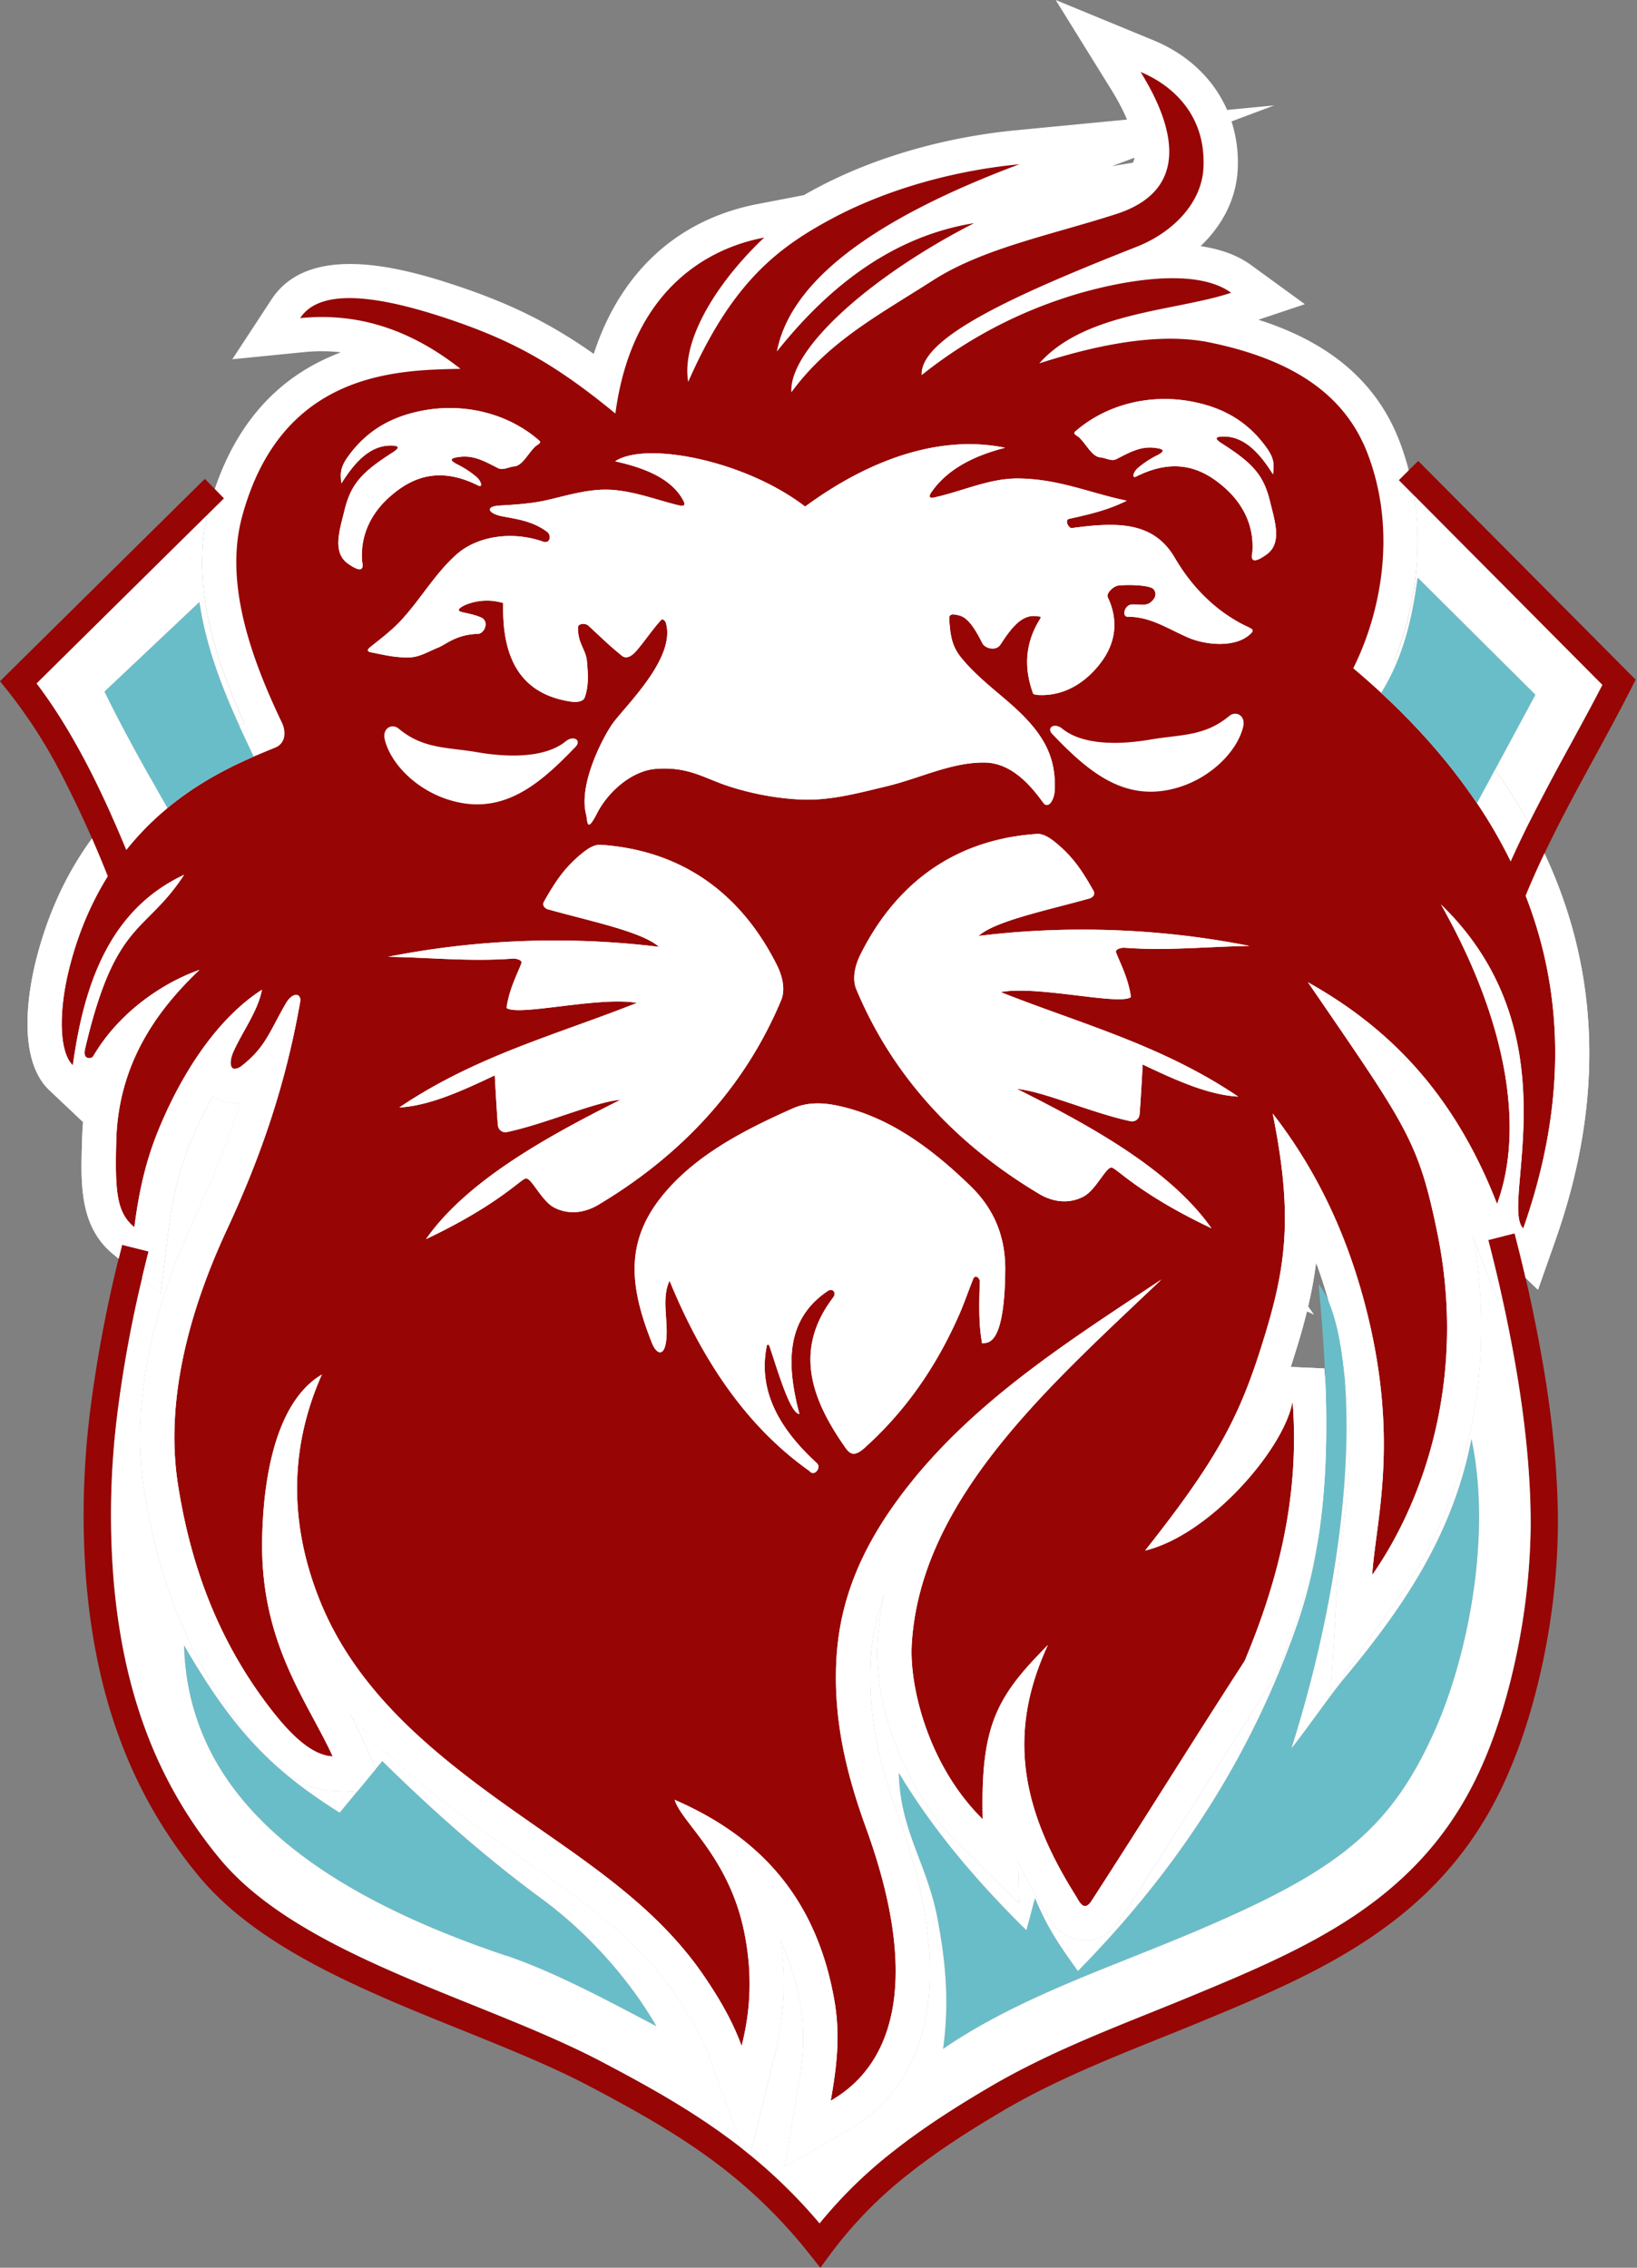 <svg xmlns="http://www.w3.org/2000/svg" width="361" height="500" fill="none"><rect width="100%" height="100%" fill="#808080" stroke="none"/><path fill="#fff" fill-rule="evenodd" d="M119.89 198.94c2.36-4.17 4.33-7.33 8.08-10.48 1.24-1.04 2.87-2.3 4.49-2.2 19.61 1.34 31.83 12.41 38.9 26.6 1.15 2.3 1.9 5.3.9 7.67-8.44 20.21-23.05 34.8-40.3 45.1-3.45 2.05-6.94 2.08-9.78.6-2.83-1.5-5.04-6.74-6.28-6.4-1.25.36-6.38 6-21.95 13.37 8.77-12.48 25.55-22.06 42.9-30.72-5.74.48-16.48 5.32-25.12 7.13-.73.16-1.79-.33-1.92-1.44-.13-1.12-.5-7.39-.7-11.08-7.04 3.36-14.4 6.72-21.04 7.09 16.88-11.41 34.8-16.07 52.37-23.05-8.08-1.53-26.24 3.03-28.73 1.1.59-4.18 2.27-7.22 3.29-9.88.26-.66-1.18-1.05-1.9-1-9.46.72-18.35-.26-27.53-.4a190 190 0 0 1 59.76-2.19c-3.7-3.31-14.92-5.6-24.15-8.18-.99-.17-1.61-.88-1.3-1.64Zm121.33-2.4c-2.36-4.17-4.33-7.32-8.08-10.47-1.24-1.04-2.87-2.3-4.49-2.2-19.61 1.34-31.83 12.4-38.9 26.59-1.15 2.3-1.9 5.3-.9 7.68 8.45 20.21 23.05 34.79 40.3 45.09 3.45 2.06 6.94 2.09 9.78.6 2.83-1.5 5.03-6.74 6.28-6.39 1.25.35 6.38 6 21.95 13.37-8.77-12.49-25.55-22.07-42.9-30.72 5.74.48 16.49 5.31 25.12 7.13.73.15 1.79-.33 1.92-1.45.13-1.12.5-7.38.7-11.07 7.05 3.36 14.4 6.72 21.04 7.08-16.88-11.4-34.8-16.06-52.37-23.04 8.08-1.53 26.24 3.02 28.73 1.1-.59-4.19-2.27-7.22-3.29-9.88-.26-.67 1.18-1.05 1.9-1 9.46.72 18.35-.26 27.53-.4a189.99 189.99 0 0 0-59.76-2.2c3.7-3.3 14.92-5.6 24.15-8.17.99-.18 1.61-.88 1.3-1.65Zm-56.3 47.29c-3.79-.83-7.08-.78-10.18.6-10.72 4.76-21.4 10.28-28.63 19.15-8.47 10.4-7.14 20.36-2.34 32.52.97 2.45 2.59 3.07 3.09-.15.67-4.32-1.12-9.61.8-13.57 7.99 19.5 18.3 33.1 30.92 42 .9 1.23 2.6-.68 1.6-1.75-8.36-7.63-13.1-16.04-11.07-25.93.11-.43.49-.18.58.1 1.95 5.85 4.61 14.9 6.6 14.96-2.9-11-3.05-20.9 6.28-27.13 1-.67 1.97.33 1.2 1.4-8.75 11.45-4.94 22.28 2.5 32.91.99 1.42 1.88 2.56 4.38.3 7.12-6.41 14.73-15.44 20.85-29.33 1.21-2.75 1.97-5.09 3.1-7.88.5-1.26 1.52-.07 1.49.5-.33 7.52 0 10.94.5 13.67.4-.07.8-.08 1.2-.2 2.3-.7 3.81-5.47 3.89-16.06.05-7.24-2.41-13.31-7.58-18.36-9.78-9.53-19-15.54-29.18-17.75Zm-49.26-142.11c6.62-4.45 28.5-.3 41.9 9.97 14.7-10.8 30.19-15.82 44.09-12.96-7.85 2-13.1 5.28-16.16 9.67-.95 1.3-.4 1.55.9 1.2 6.01-1.36 11.88-4.13 18.05-4.1 9.07.06 16.03 3.27 24.04 4.9-3.79 1.9-7.55 2.87-12.67 3.99-1.17.25-.12 2.13.55 2.04 9.71-1.3 17.94-1.6 22.7 6.54 3.6 6.16 8.5 11.28 14.8 14.61 1.9 1 2.96 1.12 2.05 2.04-3.27 3.33-10 2.63-13.91.95-4.36-1.87-8.25-4.61-13.32-4.59-1.3.01-.77-2.52.85-2.69 1.25-.13 2.87.37 3.94-.3.92-.57 1.95-1.86.9-3.1-.71-.82-5.05-1.06-7.69-.79-1.17.12-2.8 1.72-2.39 2.6 2.57 5.43 1.52 10.35-1.5 14.36-3.51 4.68-8.33 7.42-13.66 7.18-1.5-.07-1.31-.35-1.5-.9-1.93-5.62-1.36-10.88 1.65-15.73.5-.8.13-.63-.75-.75-3.2-.43-5.59 2.69-7.88 6.23-1 1.56-3.45.9-4.04-.3-1.65-3.32-3.22-5.62-5.04-6.08-1.73-.44-2.35-.32-2.24.95.24 2.99.41 5.57 2.54 8.23 2.97 3.7 6.78 6.67 10.37 9.77 7.4 6.38 10.78 11.68 10.33 19.75-.08 1.93-1.42 4.11-2.54 2.55-2.67-3.7-6.92-8.75-12.87-8.83-7.31-.1-14.2 3.44-21.45 5.19-5.84 1.4-11.75 3.02-17.76 3-6.07-.04-13-1.49-17.95-3.2-4.97-1.72-8.43-4.12-15.36-3.6-5.4.41-10.61 5.16-12.97 9.78-2.36 4.63-2.05 1.75-2.45.15-1.55-6.2 3.11-15.72 5.59-19.5 2.48-3.77 14.4-14.67 12.02-22.64-.13-.45-.71-.96-1-.65-2 2.17-3.56 4.6-5.48 6.83-1.3 1.5-2.4 1.74-3.2 1.1-2.77-2.24-4.71-4.16-7.33-6.58-.86-.8-2.31-.42-2.34.2-.17 3.53 1.7 4.94 1.94 7.53.25 2.68.46 5.55-.5 8.08-.35.94-1.89 1.04-2.89.9-10.22-1.5-15.41-8.26-15.06-21.75a12.3 12.3 0 0 0-8.43.45c-1.51.71-1.82 1.27-.65 1.54 1.43.34 2.9.61 4.24 1.2.42.18.8.6.9 1.05.12.54 0 1.17-.3 1.64-.28.45-.77.89-1.3.9-4.9.16-7 2.32-8.83 3.04-2.04.81-4.03 2.08-6.23 2.15-3.24.1-5.68-.55-8.48-1.1-1.04-.2-.96-.6-.2-1.2 2.3-1.83 4.68-3.63 6.68-5.78 4.36-4.68 7.58-10.44 12.37-14.67 4.56-4 12.22-5.17 19.03-2.76 1.57.55 1.9-1.4.88-2.17-3.16-2.36-6.64-2.8-9.78-3.4-3.25-.6-4-2.2-.7-2.39 3.34-.18 7.09-.46 9.98-1.1 4.64-1.02 9.3-2.55 14.06-2.4 5.21.19 10.2 2.14 15.26 3.4 1.82.45 1.69-.22 1-1.4-2.55-4.37-8.03-6.77-14.81-8.25Zm-16.72-4.55c.54.53-.41.82-.94 1.32-1.53 1.45-2.78 4.18-4.6 4.34-1.18.1-2.47.93-3.54.4-2.85-1.44-5.3-2.9-8.47-2.5-1.92.23-2.5.63-.65 1.6 1.83.97 2.69 1.48 4.29 2.8 1.1.9 1.49 2.46.45 1.94-9.04-4.55-15.05-1.46-19.46 2.4-3.9 3.4-6.61 8.2-6.18 14.26.5 2.2-.52 2.37-3.1.55-3.54-2.52-1.83-7.4-.74-11.87 1.45-5.93 4.08-8.47 10.62-12.67 1.5-.97 1.48-1.44-.15-1.5-4.7-.17-8.15 3.5-11.17 8.33-.26-1.98-.35-3.39 1.4-5.83 4.05-5.67 9.36-8.81 16.36-10.18 8.92-1.74 18.72.34 25.88 6.6Zm118.14-2c-.54.54.42.82.95 1.33 1.53 1.44 2.77 4.17 4.59 4.34 1.18.1 2.48.93 3.54.4 2.86-1.44 5.3-2.9 8.48-2.5 1.92.23 2.5.62.65 1.6a21.04 21.04 0 0 0-4.3 2.79c-1.09.9-1.48 2.47-.44 1.95 9.03-4.55 15.04-1.47 19.45 2.39 3.9 3.41 6.62 8.21 6.19 14.26-.5 2.2.52 2.38 3.09.55 3.55-2.52 1.84-7.4.75-11.87-1.45-5.92-4.08-8.46-10.63-12.67-1.5-.96-1.48-1.43.15-1.5 4.71-.17 8.15 3.5 11.17 8.34.26-1.99.36-3.4-1.4-5.84-4.05-5.67-9.35-8.8-16.35-10.17-8.93-1.75-18.73.34-25.89 6.6Zm-149.15 65.5c-1.52-1.27-3.66-.08-3.1 2.34 1.35 5.71 8 12.4 16.87 14.01 10.48 1.92 18.05-4.89 25.13-12.27 1.55-1.47-.29-2.75-2.1-1.3-4.3 3.5-11.98 3.69-19.44 2.4-6.7-1.15-11.91-.65-17.36-5.19Zm183.14-2.8c1.51-1.26 3.66-.08 3.09 2.35-1.34 5.7-7.99 12.4-16.86 14.01-10.48 1.92-18.06-4.89-25.14-12.27-1.54-1.48.3-2.76 2.1-1.3 4.31 3.5 11.99 3.68 19.45 2.4 6.7-1.15 11.9-.65 17.36-5.19ZM66.19 70.14c4.46-6.81 17.47-4.99 33.31.4 13.71 4.66 22.95 9.74 36.21 20.65 4.3-32.35 26.78-37.64 32.82-38.8-10.2 9.6-18.36 22.45-16.75 31.81 9.6-21.88 19.64-29.54 31.72-36 11.03-5.92 25.58-10.47 41.3-11.98-33.19 12.42-50.62 26.22-53.47 41.3 13.4-16.88 27.96-25.81 43.49-28.33-22.36 11.41-40.88 27.63-40.3 37.3 8.18-11.16 18.91-16.8 31.32-24.73 11.01-7.04 26.05-9.96 40.3-14.56 16.43-5.3 12.96-19.14 5.39-31.33 6.75 2.79 14.46 9.29 13.86 21.15-.4 8-7.12 14.39-14.66 17.36-26.55 10.47-47.93 20.01-47.48 28.33a100.25 100.25 0 0 1 31.32-16.96c6.64-2.25 27.6-7.98 36.91-1.2-12.21 4.08-32.2 4.18-42.3 15.57 15.34-4.95 27.96-6.62 37.71-4.6 18.48 3.85 29.8 11.64 34.72 24.55 6.56 17.2 2.84 35.23-3.2 47.28 38.9 32.69 55 73.78 37.51 123.5-5.32-5.1 11.59-42.66-18.15-71.43 14.74 26.01 18.41 49.64 12.37 66.04-9.74-25.07-24.51-39.25-41.7-48.88 21.84 31.89 24.33 34.82 28.53 55.26 6.44 31.4-2.57 58.5-14.36 75.42.72-11.83 6.24-29.8-1.6-59.66-3.94-15-10.3-29.15-20.35-42.1 4.39 21.75 3.1 33.01-1.6 48.49-5.3 17.53-9.84 26.8-26.53 47.88 14.29-3.43 30.74-22.5 32.52-32.92 1.62 20.9-3.15 39.55-10.57 57.26-11.64 17.96-22.18 35.01-33.82 52.97-1.7 2.56-2.73-.09-3.5-1.3-11.84-18.88-15.16-35.56-6.08-55.16-11.24 11.33-14.89 17.6-14.36 38.4-12.16-11.98-16.18-29.47-15.66-38.5 1.86-32.42 31.19-57.73 55.06-80.5-20.18 13.43-42.04 27.07-57.36 47.48-9.15 12.2-13.84 23.93-14.36 37.3-.48 12.43 2.1 23.8 6.58 36.12 11.51 31.67 7.16 51.59-7.78 60.15 1.35-7.65 2.16-14.4.8-22.15-4.3-24.56-18.6-36.95-35.21-44.19 1.52 5.12 12.45 12.92 15.56 30.33 1.73 9.67.9 16.99-.8 23.94-2.26-6.18-5.5-11.26-7.98-14.97-10.44-15.56-25.97-25.41-40.9-35.9-18.4-12.94-35.67-26.65-43.99-46.99-6.46-15.84-7.4-32.8.3-50.18-9.65 5.72-12.96 21.44-13.17 36.71-.31 22.75 10.14 35.54 15.56 47.49-4.59-.21-9.3-4.78-13.76-10.58-10.84-14.08-17.35-30.18-20.35-49.28-2.97-18.86 2.7-38.88 10.77-56.26 7.74-16.64 13.02-32.38 16.16-50.22.34-1.93-1.6-2.34-3.14.3-3.7 6.34-4.44 9.69-9.98 13.96-2.56 1.56-2.58-1.09-1.6-3.29 2.05-4.58 5.4-8.91 6.3-13.67-9.25 5.94-17.33 17.4-22.95 31.23-2.73 6.72-4.26 13.7-5.19 21.15-3.84-3.2-4.31-7.55-3.99-19.16.46-16.63 8.67-28.43 18.36-37.6-8.32 2.92-17.9 9.53-23.44 19.05-.35.59-2.39.91-1.8-1.6 6.68-28.63 13.24-25.24 21.84-38.4-16.27 7.58-22.06 23.84-24.54 42-3.03-2.88-3.18-11.86-.8-21.35 8.6-34.15 34.21-44.1 45.4-48.68 2.51-1.04 2.38-3.73 1.5-5.59-7.22-15.05-12.6-31.13-8.79-45.29 8.7-32.3 34.55-32.36 48.18-32.66-12.07-9.5-23.82-12.33-35.36-11.18Z" clip-rule="evenodd"/><path fill="#fff" fill-rule="evenodd" d="m288.47 288.05 1.26 1.78-1.51-.71c-.56 2.27-1.2 4.61-1.94 7.06-.53 1.74-1.07 3.48-1.64 5.2l7.41.35.52 6.64c1.66 21.39-2.93 41.17-11.14 60.76l-.26.62-.37.56c-11.4 17.59-22.4 35.41-33.82 52.98-2.02 3.1-5.3 5.05-9.1 4.4-3.76-.65-5.35-2.93-7.1-5.8a103.34 103.34 0 0 1-6.28-11.47l.23 9.19-13.3-13.11c-10.8-10.64-18.78-28.99-17.9-44.31.21-3.7.74-7.32 1.54-10.84a50.98 50.98 0 0 0-3.14 15.85c-.45 11.66 2.18 22.35 6.14 33.25 7.1 19.55 12.78 47.24-3.9 63.79a34.85 34.85 0 0 1-7.22 5.47l-13.97 8.01 2.8-15.86c1.17-6.66 1.97-12.8.79-19.53a56.9 56.9 0 0 0-4.48-14.6c1.31 8.66.9 16.54-1.22 25.17l-5.9 24.01-8.5-23.22c-1.77-4.82-4.32-9.1-7.16-13.35-9.71-14.49-24.98-24.1-38.98-33.94-12.03-8.46-23.83-17.43-33.18-28.47 1.08 2.05 2.13 4.1 3.09 6.21l5.08 11.2-12.29-.55c-8.2-.37-14.73-7.43-19.4-13.5-12.04-15.66-18.76-33.25-21.82-52.71-3.24-20.59 2.74-42.02 11.38-60.61a209.87 209.87 0 0 0 9.79-24.87 8.22 8.22 0 0 1-6.03-1.43 89.6 89.6 0 0 0-5.15 10.62c-2.5 6.17-3.86 12.65-4.69 19.24l-1.7 13.69-10.6-8.83c-7.56-6.29-6.95-16.23-6.7-25.15.03-1.3.1-2.57.22-3.83l-7.45-7.04c-6.84-6.48-4.98-20.5-2.93-28.67 3.93-15.61 11.77-29.11 24.23-39.4 6.9-5.7 13.89-9.4 21.75-12.8-6.7-14.6-12.11-31.6-7.84-47.47 3.98-14.8 12.17-26.95 26.47-33.27.88-.4 1.75-.75 2.62-1.08-2.65-.3-5.4-.32-8.25-.03l-15.7 1.56 8.65-13.2c8.59-13.1 30.22-6.63 42.05-2.6 11.42 3.88 20.13 8.34 29.01 14.62 5.43-16.8 17.36-29.42 36.16-33.05l10.19-1.96c.86-.5 1.74-.99 2.65-1.47 13.34-7.15 29.1-11.38 44.13-12.83l24.47-2.36a49.5 49.5 0 0 0-3.42-6.5L232.8 0l21.61 8.9c7.52 3.1 13.21 8.5 16.2 15.34l10.4-1-9.43 3.53a29.47 29.47 0 0 1 1.36 10.64c-.34 6.66-3.54 12.43-8.18 16.86 4.2.62 8.06 1.92 11.17 4.2l11.82 8.6-10.24 3.43c13.84 4.39 25.6 12.33 31.15 26.88 5.84 15.3 4.98 32.79-1.07 47.94 38.3 34.29 53.22 77.55 35.46 128.03l-3.88 11.02-5.88-5.62-2.96 8.01-5.54-14.27c5 27.1-.11 56.31-15.99 79.08l-15.36 22.02 1.65-26.8c.22-3.54.75-7.1 1.2-10.62.54-4.11 1-8.2 1.2-12.36.6-11.7-.79-22.96-3.76-34.29-1-3.8-2.16-7.5-3.49-11.14-.4 3.13-.98 6.33-1.76 9.67ZM250.2 34.77l-4.95 1.85 4.6-.75a5.53 5.53 0 0 0 .34-1.1Z" clip-rule="evenodd"/><path fill="#fff" fill-rule="evenodd" d="M232.16 161.96c7.08 7.38 14.66 14.18 25.14 12.27 8.87-1.62 15.51-8.3 16.85-14.01.57-2.43-1.57-3.61-3.09-2.35-5.44 4.54-10.66 4.04-17.35 5.19-7.47 1.28-15.14 1.1-19.46-2.4-1.8-1.46-3.64-.18-2.1 1.3ZM101.7 177.03c10.47 1.91 18.05-4.9 25.13-12.27 1.55-1.48-.29-2.76-2.1-1.3-4.3 3.5-11.98 3.68-19.45 2.4-6.7-1.16-11.9-.65-17.35-5.2-1.52-1.25-3.66-.07-3.1 2.35 1.35 5.72 7.99 12.4 16.86 14.02Z" clip-rule="evenodd"/><path fill="#970505" fill-rule="evenodd" d="M122.18 266.22c-2.83-1.5-5.04-6.73-6.28-6.38-1.25.35-6.38 6-21.95 13.36 8.77-12.48 25.55-22.06 42.9-30.72-5.74.48-16.48 5.32-25.12 7.13-.73.16-1.79-.33-1.92-1.44-.13-1.12-.5-7.39-.7-11.08-7.04 3.36-14.4 6.72-21.04 7.09 16.88-11.41 34.8-16.07 52.37-23.05-8.08-1.53-26.24 3.03-28.73 1.1.59-4.18 2.27-7.22 3.29-9.88.26-.66-1.18-1.05-1.9-1-9.46.72-18.35-.26-27.53-.4a190 190 0 0 1 59.76-2.19c-3.7-3.31-14.92-5.6-24.15-8.18-.99-.17-1.61-.88-1.3-1.64 2.37-4.17 4.34-7.33 8.09-10.48 1.24-1.04 2.87-2.3 4.49-2.2 19.61 1.34 31.83 12.41 38.9 26.6 1.15 2.3 1.9 5.3.9 7.67-8.44 20.21-23.05 34.8-40.3 45.1-3.45 2.05-6.94 2.08-9.78.6Zm56.4 58.16c-12.62-8.9-22.93-22.5-30.92-42-1.92 3.96-.13 9.25-.8 13.57-.5 3.22-2.12 2.6-3.1.15-4.8-12.16-6.12-22.12 2.35-32.52 7.24-8.87 17.91-14.39 28.63-19.15 3.1-1.38 6.4-1.43 10.18-.6 10.19 2.21 19.4 8.22 29.18 17.75 5.17 5.05 7.63 11.12 7.58 18.36-.08 10.6-1.59 15.36-3.9 16.06-.38.12-.8.13-1.2.2-.5-2.73-.82-6.15-.49-13.67.03-.57-.99-1.76-1.5-.5-1.12 2.8-1.88 5.13-3.09 7.88-6.12 13.9-13.73 22.92-20.85 29.33-2.5 2.25-3.4 1.12-4.39-.3-7.43-10.63-11.24-21.46-2.49-32.92.77-1.06-.2-2.06-1.2-1.4-9.33 6.25-9.17 16.14-6.28 27.14-1.99-.07-4.65-9.1-6.6-14.97-.1-.27-.47-.52-.58-.1-2.03 9.9 2.71 18.31 11.07 25.94 1 1.07-.7 2.98-1.6 1.75Zm50.57-61.15c-17.25-10.3-31.85-24.88-40.3-45.09-1-2.38-.25-5.38.9-7.68 7.07-14.18 19.29-25.25 38.9-26.59 1.62-.1 3.25 1.16 4.5 2.2 3.74 3.15 5.71 6.3 8.07 10.47.32.77-.3 1.47-1.3 1.65-9.22 2.57-20.44 4.87-24.13 8.18 19-2.4 40.19-1.74 59.75 2.2-9.18.13-18.07 1.1-27.54.4-.7-.06-2.15.32-1.89.99 1.02 2.66 2.7 5.7 3.3 9.88-2.5 1.92-20.66-2.63-28.74-1.1 17.57 6.98 35.5 11.63 52.37 23.04-6.65-.36-14-3.72-21.05-7.08-.2 3.69-.56 9.95-.7 11.07a1.65 1.65 0 0 1-1.91 1.45c-8.63-1.82-19.38-6.65-25.12-7.13 17.36 8.65 34.13 18.23 42.9 30.72-15.57-7.37-20.7-13.02-21.95-13.37-1.25-.35-3.45 4.9-6.28 6.39-2.84 1.49-6.33 1.46-9.78-.6Zm-84.51-93.7c-5.4.4-10.61 5.15-12.97 9.77-2.36 4.63-2.05 1.75-2.45.15-1.55-6.2 3.11-15.72 5.59-19.5 2.48-3.77 14.4-14.67 12.02-22.64-.13-.45-.71-.96-1-.65-2 2.17-3.56 4.6-5.48 6.83-1.3 1.5-2.4 1.74-3.2 1.1-2.77-2.24-4.71-4.16-7.33-6.58-.86-.8-2.31-.42-2.34.2-.17 3.53 1.7 4.94 1.94 7.53.25 2.68.46 5.55-.5 8.08-.35.94-1.89 1.04-2.89.9-10.22-1.5-15.41-8.26-15.06-21.75a12.3 12.3 0 0 0-8.43.45c-1.51.71-1.82 1.27-.65 1.54 1.43.34 2.9.61 4.24 1.2.42.18.8.6.9 1.05.12.54 0 1.17-.3 1.64-.28.45-.77.89-1.3.9-4.9.16-7 2.32-8.83 3.04-2.04.81-4.03 2.08-6.23 2.15-3.24.1-5.68-.55-8.48-1.1-1.04-.2-.96-.6-.2-1.2 2.3-1.83 4.68-3.63 6.68-5.78 4.36-4.68 7.58-10.44 12.37-14.67 4.56-4 12.22-5.17 19.03-2.76 1.57.55 1.9-1.4.88-2.17-3.16-2.36-6.64-2.8-9.78-3.4-3.25-.6-4-2.2-.7-2.39 3.34-.18 7.09-.46 9.98-1.1 4.64-1.02 9.3-2.55 14.06-2.4 5.21.19 10.2 2.14 15.26 3.4 1.82.45 1.69-.22 1-1.4-2.55-4.37-8.03-6.77-14.81-8.25 6.62-4.45 28.5-.3 41.9 9.97 14.7-10.8 30.19-15.82 44.09-12.96-7.85 2-13.1 5.28-16.16 9.67-.95 1.3-.4 1.55.9 1.2 6.01-1.36 11.88-4.13 18.05-4.1 9.07.06 16.03 3.27 24.04 4.9-3.79 1.9-7.55 2.87-12.67 3.99-1.17.25-.12 2.13.55 2.04 9.71-1.3 17.94-1.6 22.7 6.54 3.6 6.16 8.5 11.28 14.8 14.61 1.9 1 2.96 1.12 2.05 2.04-3.27 3.33-10 2.63-13.91.95-4.36-1.87-8.25-4.61-13.32-4.59-1.3.01-.77-2.52.85-2.69 1.25-.13 2.87.37 3.94-.3.92-.57 1.95-1.86.9-3.1-.71-.82-5.05-1.06-7.69-.79-1.17.12-2.8 1.72-2.39 2.6 2.57 5.43 1.52 10.35-1.5 14.36-3.51 4.68-8.33 7.42-13.66 7.18-1.5-.07-1.31-.35-1.5-.9-1.93-5.62-1.36-10.88 1.65-15.73.5-.8.13-.63-.75-.75-3.2-.43-5.59 2.69-7.88 6.23-1 1.56-3.45.9-4.04-.3-1.65-3.32-3.22-5.62-5.04-6.08-1.73-.44-2.35-.32-2.24.95.24 2.99.41 5.57 2.54 8.23 2.97 3.7 6.78 6.67 10.37 9.77 7.4 6.38 10.78 11.68 10.33 19.75-.08 1.93-1.42 4.11-2.54 2.55-2.67-3.7-6.92-8.75-12.87-8.83-7.31-.1-14.2 3.44-21.45 5.19-5.84 1.4-11.75 3.02-17.76 3-6.07-.04-13-1.49-17.95-3.2-4.97-1.72-8.43-4.12-15.36-3.6Zm-17.8-4.78c-7.09 7.38-14.66 14.19-25.14 12.27-8.88-1.62-15.52-8.3-16.86-14.01-.57-2.42 1.57-3.6 3.09-2.35 5.45 4.54 10.66 4.04 17.36 5.2 7.46 1.27 15.13 1.1 19.45-2.4 1.8-1.47 3.64-.19 2.1 1.3Zm-7.9-67.58c.54.53-.41.82-.94 1.32-1.53 1.45-2.78 4.18-4.6 4.34-1.18.1-2.47.93-3.54.4-2.85-1.44-5.3-2.9-8.47-2.5-1.92.23-2.5.63-.65 1.6 1.83.97 2.69 1.48 4.29 2.8 1.1.9 1.49 2.46.45 1.94-9.04-4.55-15.05-1.46-19.46 2.4-3.9 3.4-6.61 8.2-6.18 14.26.5 2.2-.52 2.37-3.1.55-3.54-2.52-1.83-7.4-.74-11.87 1.45-5.93 4.08-8.47 10.62-12.67 1.5-.97 1.48-1.44-.15-1.5-4.7-.17-8.15 3.5-11.17 8.33-.26-1.98-.35-3.39 1.4-5.83 4.05-5.67 9.36-8.81 16.36-10.18 8.92-1.74 18.72.34 25.88 6.6Zm119.09-.67c-.53-.5-1.49-.8-.95-1.33 7.16-6.26 16.96-8.35 25.89-6.6 7 1.36 12.3 4.5 16.36 10.17 1.75 2.45 1.65 3.85 1.4 5.84-3.03-4.84-6.47-8.5-11.18-8.33-1.63.06-1.65.53-.15 1.5 6.55 4.2 9.18 6.73 10.63 12.66 1.09 4.47 2.8 9.35-.75 11.87-2.57 1.83-3.6 1.65-3.1-.55.44-6.05-2.28-10.85-6.18-14.26-4.4-3.86-10.42-6.94-19.45-2.4-1.04.53-.65-1.04.45-1.94a21.04 21.04 0 0 1 4.29-2.8c1.85-.97 1.27-1.36-.65-1.59-3.17-.4-5.62 1.06-8.48 2.5-1.06.53-2.36-.3-3.54-.4-1.82-.17-3.06-2.9-4.59-4.34Zm36.13 63.72c-1.34 5.7-7.99 12.4-16.86 14.01-10.48 1.92-18.06-4.89-25.14-12.27-1.54-1.48.3-2.76 2.1-1.3 4.31 3.5 11.99 3.68 19.45 2.4 6.7-1.15 11.9-.65 17.36-5.19 1.51-1.26 3.66-.08 3.09 2.35Zm-172.6-78.9c-13.64.3-39.5.36-48.19 32.66-3.8 14.16 1.57 30.24 8.78 45.3.9 1.85 1.02 4.54-1.5 5.58-11.18 4.58-36.8 14.53-45.38 48.68-2.39 9.5-2.24 18.47.8 21.34 2.47-18.15 8.26-34.4 24.53-42-8.6 13.17-15.16 9.78-21.84 38.41-.59 2.51 1.45 2.19 1.8 1.6 5.54-9.52 15.12-16.13 23.44-19.05-9.69 9.17-17.9 20.97-18.36 37.6-.32 11.61.15 15.95 4 19.16.92-7.45 2.45-14.43 5.18-21.15 5.62-13.83 13.7-25.3 22.94-31.23-.9 4.76-4.24 9.1-6.28 13.67-.99 2.2-.97 4.86 1.6 3.3 5.53-4.28 6.28-7.63 9.97-13.97 1.53-2.64 3.48-2.23 3.14-.3-3.14 17.84-8.42 33.58-16.16 50.22-8.08 17.38-13.74 37.4-10.77 56.26 3 19.1 9.51 35.2 20.35 49.28 4.46 5.8 9.17 10.37 13.76 10.58-5.42-11.95-15.87-24.74-15.56-47.49.21-15.27 3.52-31 13.17-36.7-7.7 17.37-6.76 34.33-.3 50.17 8.32 20.34 25.58 34.05 44 46.98 14.92 10.5 30.45 20.35 40.89 35.91 2.49 3.71 5.72 8.79 7.98 14.97a54.56 54.56 0 0 0 .8-23.94c-3.11-17.4-14.04-25.2-15.56-30.33 16.6 7.24 30.9 19.63 35.2 44.2 1.36 7.75.56 14.5-.79 22.14 14.94-8.56 19.3-28.48 7.78-60.15-4.47-12.32-7.06-23.7-6.58-36.11.52-13.38 5.21-25.12 14.36-37.3 15.32-20.42 37.18-34.06 57.36-47.5-23.87 22.78-53.2 48.09-55.06 80.5-.52 9.04 3.5 26.53 15.66 38.51-.53-20.8 3.12-27.07 14.36-38.4-9.08 19.6-5.76 36.28 6.09 55.16.76 1.21 1.8 3.86 3.5 1.3 11.63-17.96 22.17-35.01 33.8-52.97 7.43-17.71 12.2-36.35 10.58-57.26-1.78 10.42-18.23 29.5-32.52 32.92 16.7-21.08 21.22-30.35 26.53-47.88 4.7-15.48 5.99-26.74 1.6-48.48 10.04 12.94 16.41 27.1 20.35 42.1 7.84 29.85 2.32 47.82 1.6 59.65 11.8-16.92 20.8-44.02 14.36-75.42-4.2-20.44-6.69-23.37-28.53-55.26 17.19 9.63 31.96 23.81 41.7 48.88 6.04-16.4 2.37-40.03-12.37-66.04 29.74 28.77 12.83 66.33 18.15 71.43 17.5-49.72 1.4-90.81-37.5-123.5 6.03-12.05 9.75-30.08 3.19-47.28-4.92-12.91-16.24-20.7-34.72-24.54-9.75-2.03-22.37-.36-37.7 4.59 10.08-11.4 30.08-11.49 42.3-15.57-9.32-6.78-30.28-1.05-36.92 1.2a100.25 100.25 0 0 0-31.32 16.96c-.45-8.32 20.93-17.86 47.48-28.33 7.54-2.97 14.26-9.35 14.66-17.36.6-11.86-7.1-18.36-13.86-21.15 7.57 12.19 11.04 26.03-5.39 31.33-14.25 4.6-29.29 7.52-40.3 14.56-12.41 7.93-23.14 13.57-31.32 24.74-.58-9.68 17.94-25.9 40.3-37.3-15.53 2.5-30.1 11.44-43.5 28.32 2.86-15.08 20.3-28.88 53.47-41.3-15.7 1.51-30.26 6.06-41.3 11.97-12.07 6.47-22.1 14.13-31.72 36.01-1.6-9.36 6.57-22.22 16.76-31.82-6.04 1.17-28.53 6.46-32.82 38.8-13.26-10.9-22.5-15.98-36.2-20.64-15.85-5.39-28.86-7.21-33.32-.4 11.54-1.15 23.29 1.68 35.36 11.18Z" clip-rule="evenodd"/><path fill="#fff" fill-rule="evenodd" d="M115.9 259.84c1.24-.35 3.44 4.9 6.28 6.39 2.84 1.49 6.33 1.45 9.78-.6 17.25-10.3 31.85-24.88 40.3-45.1.99-2.37.25-5.37-.9-7.67-7.07-14.18-19.29-25.26-38.9-26.59-1.63-.1-3.25 1.15-4.5 2.2-3.74 3.14-5.72 6.3-8.08 10.47-.31.76.3 1.47 1.3 1.65 9.22 2.56 20.44 4.86 24.14 8.18a190 190 0 0 0-59.75 2.2c9.18.13 18.07 1.1 27.53.39.71-.05 2.15.33 1.9 1-1.03 2.65-2.7 5.7-3.3 9.87 2.5 1.93 20.65-2.62 28.73-1.1-17.56 6.99-35.48 11.64-52.37 23.05 6.65-.37 14-3.72 21.05-7.08.2 3.69.57 9.95.7 11.07a1.65 1.65 0 0 0 1.92 1.45c8.63-1.82 19.38-6.65 25.11-7.14-17.35 8.66-34.12 18.24-42.9 30.73 15.58-7.37 20.7-13.02 21.95-13.37ZM174.74 244.43c-10.72 4.76-21.4 10.28-28.63 19.15-8.48 10.4-7.14 20.36-2.34 32.52.97 2.46 2.59 3.08 3.09-.15.67-4.32-1.12-9.6.8-13.56 7.99 19.5 18.3 33.1 30.92 42 .9 1.22 2.6-.69 1.6-1.75-8.36-7.63-13.1-16.05-11.08-25.94.12-.42.5-.17.59.1 1.95 5.86 4.61 14.9 6.6 14.96-2.9-10.99-3.05-20.89 6.28-27.13 1-.67 1.97.33 1.2 1.4-8.75 11.45-4.95 22.28 2.5 32.92.99 1.42 1.88 2.55 4.38.3 7.12-6.42 14.72-15.44 20.85-29.33 1.21-2.75 1.97-5.1 3.1-7.88.5-1.27 1.51-.08 1.49.5-.33 7.51 0 10.94.5 13.66.4-.06.8-.08 1.2-.2 2.3-.7 3.81-5.46 3.89-16.06.04-7.23-2.41-13.3-7.58-18.35-9.78-9.54-19-15.54-29.18-17.76-3.8-.82-7.08-.78-10.18.6ZM188.85 218.14c8.44 20.2 23.04 34.79 40.3 45.09 3.44 2.05 6.94 2.09 9.77.6 2.84-1.5 5.04-6.74 6.29-6.39 1.25.35 6.37 6 21.94 13.37-8.76-12.49-25.54-22.07-42.9-30.72 5.75.48 16.5 5.31 25.12 7.13.74.15 1.8-.33 1.92-1.45.13-1.12.5-7.38.7-11.07 7.05 3.36 14.4 6.72 21.05 7.08-16.88-11.4-34.8-16.06-52.37-23.04 8.08-1.53 26.23 3.02 28.73 1.1-.6-4.19-2.27-7.22-3.3-9.88-.25-.67 1.19-1.05 1.9-1 9.47.71 18.36-.26 27.53-.4a190 190 0 0 0-59.75-2.2c3.7-3.3 14.92-5.6 24.14-8.17 1-.18 1.62-.89 1.3-1.65-2.36-4.17-4.34-7.33-8.08-10.47-1.24-1.05-2.87-2.3-4.49-2.2-19.62 1.33-31.83 12.4-38.9 26.59-1.16 2.3-1.9 5.3-.9 7.68ZM232.57 174.41c.45-8.08-2.93-13.37-10.32-19.75-3.6-3.1-7.41-6.06-10.38-9.78-2.12-2.66-2.3-5.24-2.54-8.23-.1-1.27.5-1.39 2.24-.94 1.82.46 3.39 2.75 5.04 6.08.6 1.2 3.04 1.85 4.04.3 2.3-3.55 4.68-6.67 7.88-6.23.88.11 1.24-.05.75.74-3 4.86-3.57 10.12-1.65 15.74.2.55 0 .83 1.5.9 5.34.24 10.15-2.51 13.67-7.19 3.01-4 4.06-8.93 1.5-14.36-.42-.87 1.22-2.47 2.39-2.6 2.63-.27 6.97-.02 7.68.8 1.05 1.24.02 2.52-.9 3.1-1.07.67-2.68.16-3.94.3-1.62.17-2.14 2.7-.85 2.69 5.07-.03 8.96 2.71 13.32 4.59 3.91 1.68 10.64 2.38 13.91-.95.92-.93-.16-1.05-2.04-2.05-6.31-3.33-11.22-8.44-14.81-14.6-4.75-8.15-12.99-7.84-22.7-6.54-.66.09-1.72-1.8-.55-2.05 5.12-1.11 8.88-2.08 12.67-3.99-8.01-1.63-14.96-4.83-24.04-4.89-6.17-.03-12.03 2.73-18.05 4.1-1.3.34-1.85.1-.9-1.2 3.06-4.4 8.31-7.68 16.16-9.68-13.9-2.86-29.4 2.16-44.1 12.97-13.38-10.27-35.27-14.42-41.89-9.98 6.79 1.49 12.27 3.89 14.81 8.26.69 1.17.82 1.85-1 1.4-5.05-1.27-10.05-3.22-15.26-3.4-4.75-.16-9.42 1.37-14.06 2.4-2.89.64-6.64.91-9.98 1.1-3.3.18-2.55 1.78.7 2.39 3.15.6 6.63 1.03 9.78 3.4 1.02.76.7 2.72-.88 2.16-6.8-2.4-14.47-1.24-19.02 2.77-4.8 4.23-8.01 9.99-12.37 14.66-2.01 2.16-4.38 3.96-6.69 5.79-.76.6-.84 1 .2 1.2 2.8.54 5.24 1.2 8.48 1.1 2.2-.07 4.2-1.34 6.24-2.15 1.83-.73 3.92-2.89 8.82-3.04.53-.02 1.02-.46 1.3-.9.3-.47.42-1.1.3-1.65a1.6 1.6 0 0 0-.9-1.04c-1.34-.6-2.8-.86-4.24-1.2-1.17-.28-.86-.83.65-1.55a12.3 12.3 0 0 1 8.43-.45c-.35 13.5 4.84 20.26 15.06 21.75 1 .14 2.54.05 2.9-.9.95-2.52.74-5.4.5-8.08-.24-2.58-2.12-3.99-1.95-7.53.03-.62 1.48-1 2.34-.2 2.62 2.43 4.56 4.35 7.34 6.59.79.63 1.9.4 3.19-1.1 1.92-2.23 3.5-4.67 5.49-6.84.28-.3.86.2 1 .65 2.37 7.98-9.55 18.87-12.03 22.65-2.47 3.77-7.13 13.3-5.58 19.5.4 1.6.08 4.47 2.44-.15s7.57-9.37 12.97-9.78c6.93-.52 10.39 1.88 15.36 3.6a60.3 60.3 0 0 0 17.96 3.19c6 .03 11.92-1.6 17.75-3 7.26-1.75 14.14-5.28 21.45-5.18 5.95.08 10.2 5.12 12.87 8.82 1.13 1.57 2.46-.61 2.54-2.54ZM86.03 109.46c4.4-3.85 10.42-6.94 19.45-2.4 1.04.53.65-1.04-.45-1.94a21 21 0 0 0-4.29-2.79c-1.86-.97-1.27-1.37.65-1.6 3.17-.4 5.62 1.06 8.48 2.5 1.06.53 2.36-.3 3.54-.4 1.82-.16 3.06-2.9 4.59-4.34.53-.5 1.49-.79.94-1.32-7.15-6.27-16.95-8.35-25.88-6.61-7 1.36-12.3 4.5-16.36 10.17-1.75 2.45-1.65 3.86-1.4 5.84 3.02-4.83 6.47-8.5 11.18-8.33 1.62.06 1.65.53.15 1.5-6.55 4.2-9.18 6.74-10.63 12.67-1.09 4.46-2.8 9.35.75 11.87 2.57 1.82 3.6 1.64 3.1-.55-.44-6.05 2.28-10.85 6.18-14.27ZM237.08 95.18c-.54.53.42.81.95 1.32 1.53 1.45 2.77 4.17 4.59 4.34 1.18.1 2.48.93 3.54.4 2.86-1.44 5.3-2.9 8.48-2.5 1.92.23 2.5.62.65 1.6a20.99 20.99 0 0 0-4.3 2.8c-1.09.89-1.48 2.46-.44 1.94 9.03-4.55 15.04-1.47 19.45 2.39 3.9 3.41 6.62 8.21 6.19 14.27-.5 2.19.52 2.37 3.09.54 3.55-2.52 1.84-7.4.75-11.87-1.45-5.92-4.08-8.46-10.63-12.67-1.5-.96-1.48-1.43.15-1.5 4.71-.16 8.15 3.5 11.17 8.34.26-1.99.36-3.39-1.4-5.84-4.05-5.67-9.35-8.8-16.35-10.17-8.93-1.74-18.73.34-25.89 6.6Z" clip-rule="evenodd"/><path fill="#69BDC8" fill-rule="evenodd" d="M40.6 362.76c.85 30.81 24.47 52.8 71.02 68.43 10.94 3.68 23.6 10.57 33.12 15.56-5.52-9.64-14.5-20.18-25.34-28.13-12.52-9.18-24.07-19.49-35.11-30.33l-9.38 11.38c-14.97-9.44-23.34-17.97-34.32-36.91ZM198.2 390.9c.3 12.85 6.28 19.95 8.58 32.31 1.6 8.6 2.69 17.63 1.2 28.53 16.3-11.16 35.6-17.47 54.27-25.34 31.95-13.45 44.18-22.3 54.26-45.08 6.97-15.75 12.6-42.43 7.98-64.05-4.16 21.53-15.5 37.69-28.13 52.87-3.05 3.67-8.58 11.64-11.57 15.36 16.34-51.8 13.92-93.03 5.99-102.34 2.57 27.13 3.1 52.73-4.8 75.21-9.85 28.08-25.37 52.9-48.27 76.21-5.07-7-6.93-10.12-9.48-16.06-.6 2.13-1.3 4.96-1.9 7.09-10.52-10.43-20.26-21.63-28.13-34.72ZM55.96 166.81c-5.25-10.9-10.26-22.21-11.98-34.08l-20.95 19.75c3.73 7.66 8.63 16.5 13.88 25.69 6.73-5.57 13.65-9.01 19.05-11.36ZM304.57 152.77a138.1 138.1 0 0 1 21.13 24.33l12.9-23.92-25.98-25.84c-1.05 7.6-2.65 16.77-8.05 25.43Z" clip-rule="evenodd"/><path fill="#970505" fill-rule="evenodd" d="m49.39 109.88-21.62 21.35-19.7 19.46c3.95 5.2 7.57 11.1 10.96 17.57 3.83 7.3 7.37 15.35 10.82 24.03l-5.58 2.21a248.62 248.62 0 0 0-10.56-23.46 113.72 113.72 0 0 0-12-18.72L0 150.2l1.94-1.92 21.61-21.35 21.62-21.35 4.22 4.3ZM32.77 275.92a287.36 287.36 0 0 0-6.89 35.73 178.57 178.57 0 0 0-.87 36.25c1.03 12.53 3.41 23.8 7.27 34.03a97.18 97.18 0 0 0 16.12 27.81c12.13 14.72 34.56 23.76 55.8 32.32 10.14 4.08 20.02 8.07 28.54 12.55 9.8 5.16 18.64 10.1 26.91 16.1a117.1 117.1 0 0 1 21.09 19.5 100.7 100.7 0 0 1 16.09-15.75c6.73-5.33 13.98-9.94 21.43-14.32 11.32-6.66 23.42-11.53 35.48-16.38 3.1-1.25 6.2-2.5 9.58-3.9 12.41-5.15 24.6-10.3 35.24-17.42 10.5-7.02 19.64-16.01 26.25-28.95 4.02-7.88 7.04-17.1 9.12-26.39a146.63 146.63 0 0 0 3.62-30.47c.05-10.75-1.1-21.91-2.85-32.7a346.11 346.11 0 0 0-6.5-30.53l5.82-1.48a352.07 352.07 0 0 1 6.62 31.07c1.8 11.06 2.97 22.53 2.92 33.66a152.91 152.91 0 0 1-3.76 31.77c-2.18 9.72-5.36 19.43-9.64 27.8-7.14 13.99-16.97 23.68-28.26 31.22-11.15 7.45-23.6 12.73-36.27 17.98-3 1.25-6.32 2.58-9.65 3.92-11.87 4.78-23.78 9.57-34.68 15.98-7.25 4.27-14.28 8.74-20.75 13.86a92.15 92.15 0 0 0-17.31 17.65l-2.33 3.17-2.45-3.08a111.64 111.64 0 0 0-22.34-21.34c-8-5.79-16.63-10.6-26.19-15.64-8.26-4.35-17.99-8.27-27.97-12.3-21.93-8.83-45.08-18.16-58.2-34.08a103.13 103.13 0 0 1-17.1-29.5c-4.08-10.8-6.58-22.6-7.66-35.67a184.45 184.45 0 0 1 .9-37.45 293.3 293.3 0 0 1 7.03-36.48l5.84 1.46ZM328.94 200.2c4.78-12.9 11.17-24.64 17.46-36.17 2.35-4.33 4.7-8.62 6.96-13.02l-44.88-45.14 4.27-4.24 46.42 46.69 1.53 1.54-.98 1.93c-2.52 4.97-5.27 10.02-8.04 15.11-6.16 11.3-12.43 22.8-17.09 35.38l-5.65-2.07Z" clip-rule="evenodd"/><path fill="#fff" fill-rule="evenodd" d="m165.41 475.14 5.46-22.24a62.27 62.27 0 0 0 1.22-25.17 56.9 56.9 0 0 1 4.48 14.6c1.18 6.73.38 12.87-.8 19.53l-2.79 15.86 13.97-8a34.8 34.8 0 0 0 7.22-5.49c16.68-16.55 11-44.23 3.9-63.79-3.96-10.9-6.59-21.58-6.14-33.24a50.98 50.98 0 0 1 3.14-15.85 65.68 65.68 0 0 0-1.54 10.84c-.88 15.32 7.1 33.67 17.9 44.3l13.3 13.12-.23-9.19c1.76 3.8 3.87 7.62 6.28 11.47 1.75 2.87 3.34 5.15 7.1 5.8 3.8.65 7.08-1.3 9.1-4.4 11.42-17.57 22.43-35.4 33.82-52.98l.37-.56.26-.62a153.13 153.13 0 0 0 9.13-29.02c1.84-11.26 2.2-23.11 1.72-35.4l-.23-2.98-7.41-.34c.57-1.73 1.11-3.47 1.64-5.21.74-2.45 1.39-4.8 1.94-7.06l1.5.7-1.25-1.77a94.2 94.2 0 0 0 1.76-9.67c1.04 2.83 1.97 5.7 2.8 8.64 1.54 3.6 2.7 8.78 3.35 15.28a106.5 106.5 0 0 1 1.1 21.51c-.2 4.15-.66 8.25-1.2 12.36-.45 3.52-.98 7.08-1.2 10.63l-1.65 26.8 15.36-22.03c15.88-22.77 20.99-51.99 15.99-79.09l5.54 14.28.67-1.8c-.9-4-1.85-7.87-2.8-11.55l5.82-1.49c.82 3.16 1.63 6.44 2.41 9.83l2.74 2.62 3.88-11.02c11.01-31.31 9.46-59.84-2.44-85.18a185.9 185.9 0 0 0-4.15 9.34c8.57 21.93 8.96 46.37-.53 73.34-5.32-5.1 11.58-42.66-18.15-71.43 14.74 26.01 18.41 49.64 12.37 66.04-9.74-25.07-24.51-39.25-41.7-48.88 21.84 31.89 24.33 34.82 28.53 55.26 6.44 31.4-2.57 58.5-14.36 75.42.72-11.83 6.24-29.8-1.6-59.65-3.94-15-10.3-29.15-20.35-42.1 4.39 21.75 3.1 33-1.6 48.48-5.3 17.53-9.84 26.8-26.53 47.88 14.29-3.43 30.74-22.5 32.52-32.92 1.62 20.9-3.15 39.55-10.57 57.26-11.64 17.96-22.18 35.02-33.82 52.97-1.7 2.56-2.73-.08-3.5-1.3-11.84-18.88-15.16-35.56-6.08-55.16-11.24 11.33-14.89 17.6-14.36 38.4-12.16-11.98-16.18-29.47-15.66-38.5 1.86-32.42 31.19-57.72 55.06-80.5-20.18 13.43-42.04 27.07-57.36 47.48-9.15 12.2-13.84 23.93-14.36 37.31-.48 12.42 2.1 23.79 6.58 36.11 11.51 31.67 7.16 51.59-7.78 60.15 1.35-7.65 2.15-14.4.8-22.15-4.3-24.56-18.6-36.94-35.22-44.19 1.53 5.12 12.46 12.92 15.57 30.33 1.73 9.67.9 16.99-.8 23.94-2.26-6.18-5.5-11.25-7.98-14.96-10.44-15.57-25.97-25.42-40.9-35.91-18.41-12.94-35.67-26.65-44-46.99-6.45-15.84-7.4-32.8.3-50.17-9.64 5.7-12.95 21.43-13.16 36.7-.31 22.75 10.14 35.54 15.56 47.49-4.59-.2-9.3-4.78-13.76-10.58-10.84-14.08-17.35-30.18-20.35-49.28-2.97-18.86 2.7-38.88 10.77-56.25 7.74-16.65 13.02-32.38 16.16-50.23.34-1.92-1.6-2.34-3.14.3-3.7 6.34-4.44 9.7-9.98 13.96-2.56 1.57-2.58-1.08-1.6-3.29 2.05-4.58 5.4-8.91 6.3-13.66-9.25 5.93-17.33 17.4-22.95 31.22-2.73 6.72-4.26 13.7-5.19 21.15-3.84-3.2-4.31-7.55-3.99-19.16.46-16.63 8.67-28.43 18.36-37.6-8.32 2.92-17.9 9.53-23.45 19.05-.34.59-2.38.91-1.8-1.6 6.69-28.63 13.25-25.24 21.85-38.4-16.27 7.58-22.06 23.84-24.54 42-3.03-2.88-3.18-11.85-.8-21.35a70.54 70.54 0 0 1 8.49-20.33 321.1 321.1 0 0 0-3.47-8.32c-5.8 7.9-9.84 16.93-12.33 26.81-2.05 8.17-3.9 22.2 2.93 28.66l7.45 7.05c-.11 1.26-.19 2.53-.23 3.82-.24 8.93-.85 18.87 6.7 25.16l1.37 1.13.76-3.06 5.84 1.46c-.5 1.97-.98 3.94-1.44 5.9l4.07 3.4 1.71-13.69c.83-6.6 2.18-13.07 4.7-19.24 1.38-3.4 3.1-7.05 5.14-10.62a8.21 8.21 0 0 0 6.03 1.43c-2.68 8.4-5.95 16.6-9.79 24.87-8.64 18.59-14.62 40.02-11.38 60.6 3.06 19.47 9.78 37.06 21.82 52.71 4.67 6.08 11.2 13.14 19.4 13.51l5.69.26 4.17-5.06-2.65-5.85c-.96-2.1-2-4.16-3.09-6.2 9.35 11.03 21.15 20 33.18 28.45 14 9.84 29.27 19.46 38.98 33.94 2.84 4.25 5.4 8.54 7.16 13.36l7.4 20.21c.52.4 1.03.82 1.54 1.24Z" clip-rule="evenodd"/><path fill="#fff" fill-rule="evenodd" d="m23.04 152.48 20.94-19.75c1.37 9.42 4.8 18.5 8.8 27.28l1.15-.5c-6.48-14.16-11.77-30.56-8.2-46.01l-17.96 17.73-19.7 19.46c3.95 5.2 7.57 11.1 10.96 17.57 1.9 3.62 3.72 7.42 5.5 11.39 1.13 2.5 2.24 5.09 3.33 7.73a62.5 62.5 0 0 1 9.06-9.21c-5.26-9.19-10.16-18.03-13.88-25.69ZM312.62 127.34l25.98 25.84-8.9 16.51c2.74 3.84 5.24 7.77 7.46 11.79a538.8 538.8 0 0 1 9.24-17.46c2.35-4.32 4.7-8.62 6.96-13.01L311.8 109.2a69 69 0 0 1-4.21 36.12l.54.49c2.65-6.46 3.72-12.89 4.5-18.47ZM111.62 431.2c-46.55-15.64-70.17-37.62-71.03-68.44 10.98 18.95 19.35 27.48 34.32 36.91l3.81-4.62-5.69-.26c-8.2-.37-14.72-7.43-19.4-13.5-12.04-15.66-18.76-33.25-21.82-52.71-3.24-20.58 2.74-42.02 11.38-60.61A209.86 209.86 0 0 0 53 243.1a8.21 8.21 0 0 1-6.04-1.44 89.68 89.68 0 0 0-5.14 10.62c-2.51 6.17-3.87 12.65-4.7 19.25l-1.7 13.68-4.08-3.4a272.37 272.37 0 0 0-5.45 29.83 178.56 178.56 0 0 0-.87 36.25c1.03 12.54 3.41 23.8 7.27 34.04a97.2 97.2 0 0 0 16.12 27.81c12.13 14.72 34.56 23.75 55.8 32.31 10.14 4.09 20.02 8.07 28.54 12.56 9.8 5.15 18.64 10.1 26.91 16.1 1.43 1.02 2.83 2.08 4.22 3.18l-7.4-20.2c-1.76-4.82-4.32-9.12-7.16-13.36-9.71-14.49-24.97-24.1-38.97-33.94-12.04-8.46-23.84-17.43-33.19-28.47 1.08 2.05 2.13 4.1 3.09 6.21l2.65 5.85 1.4-1.69c11.03 10.84 22.6 21.14 35.1 30.32 10.84 7.96 19.83 18.5 25.35 28.14-9.52-5-22.18-11.89-33.12-15.57ZM262.25 426.4c-18.67 7.87-37.97 14.18-54.27 25.34 1.49-10.9.4-19.92-1.2-28.53-2.3-12.36-8.28-19.46-8.57-32.32 7.86 13.09 17.6 24.3 28.13 34.71.6-2.12 1.3-4.95 1.9-7.08 2.55 5.94 4.4 9.06 9.47 16.06 22.9-23.31 38.42-48.13 48.28-76.21a107.02 107.02 0 0 0 4.58-18.26 153.06 153.06 0 0 1-9.14 29.02l-.26.62-.36.56c-11.4 17.58-22.4 35.41-33.82 52.98-2.02 3.1-5.31 5.05-9.12 4.4-3.75-.65-5.33-2.93-7.09-5.8a103.18 103.18 0 0 1-6.28-11.47l.23 9.19-13.3-13.11c-10.8-10.64-18.78-29-17.9-44.31.22-3.7.74-7.32 1.54-10.84a50.98 50.98 0 0 0-3.13 15.85c-.46 11.66 2.17 22.35 6.13 33.25 7.1 19.55 12.78 47.23-3.9 63.78a34.76 34.76 0 0 1-7.22 5.48l-13.96 8 2.79-15.85c1.17-6.66 1.97-12.8.8-19.53a56.9 56.9 0 0 0-4.5-14.6c1.32 8.65.91 16.54-1.2 25.17l-5.47 22.24a116.3 116.3 0 0 1 15.33 15.08 100.7 100.7 0 0 1 16.09-15.76c6.73-5.33 13.98-9.94 21.43-14.32 11.33-6.66 23.42-11.53 35.48-16.38 3.1-1.25 6.2-2.5 9.58-3.9 12.41-5.14 24.6-10.3 35.24-17.41 10.5-7.02 19.64-16.02 26.25-28.95 4.03-7.88 7.04-17.1 9.12-26.4a146.7 146.7 0 0 0 3.62-30.47c.05-10.75-1.1-21.9-2.85-32.7a316.04 316.04 0 0 0-3.7-18.98l-.68 1.81-5.54-14.28c5 27.1-.1 56.32-15.99 79.1l-15.35 22.01 1.64-26.8c.22-3.54.75-7.1 1.21-10.62.54-4.11 1-8.2 1.2-12.36.37-7.3-.03-14.43-1.1-21.51 1.85 18.8-.7 48.65-11.6 83.2 3-3.72 8.52-11.69 11.57-15.36 12.64-15.18 23.97-31.34 28.13-52.87 4.62 21.62-1 48.3-7.98 64.04-10.08 22.79-22.31 31.64-54.26 45.1Z" clip-rule="evenodd"/></svg>